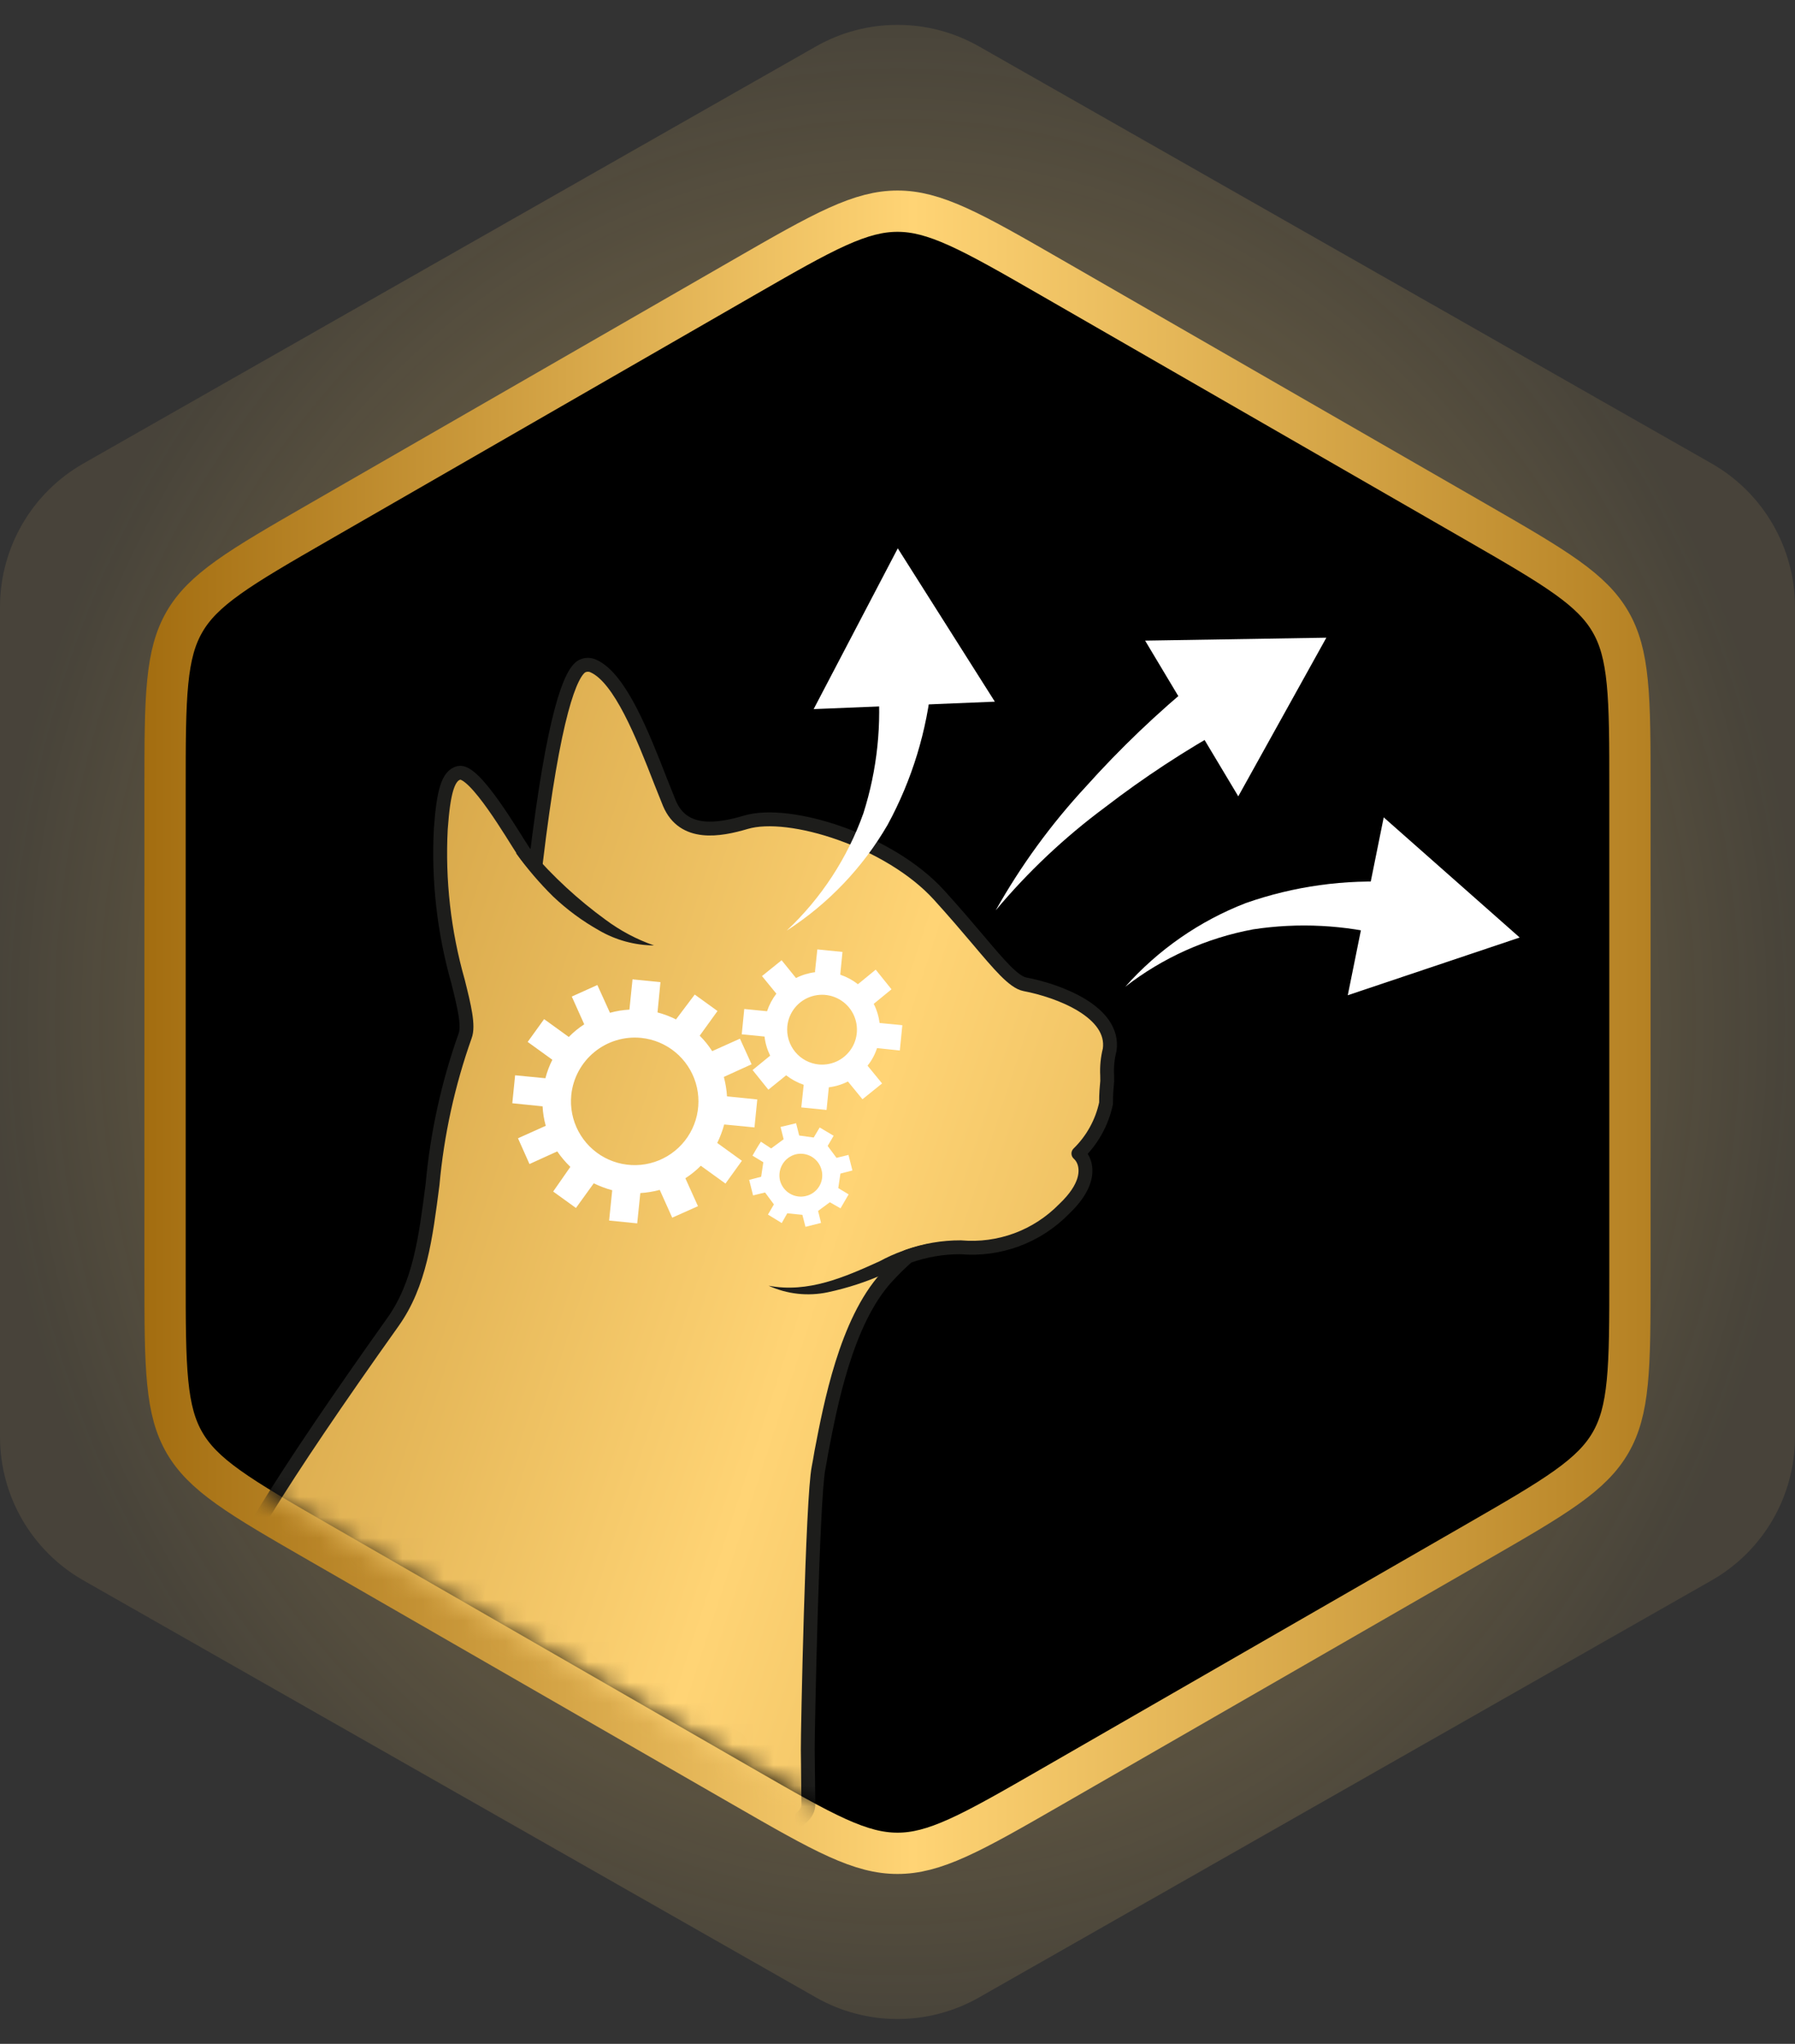 <svg width="87" height="99" viewBox="0 0 87 99" fill="none" xmlns="http://www.w3.org/2000/svg">
<rect x="0" y="0" width="87" height="99" fill="#333333" stroke="none"/>
<path opacity="0.5" d="M39.544 2.251C41.997 0.855 45.003 0.855 47.456 2.251L82.956 22.449C85.456 23.872 87 26.526 87 29.402V69.597C87 72.474 85.456 75.129 82.956 76.551L47.456 96.749C45.003 98.145 41.997 98.145 39.544 96.749L4.044 76.551C1.544 75.128 0 72.474 0 69.597L0 29.402C0 26.526 1.544 23.872 4.044 22.449L39.544 2.251Z" fill="url(#paint0_radial_5552_3200)"/>
<path d="M43.5 10.229C44.377 10.229 45.253 10.455 46.419 10.981C47.605 11.517 49.016 12.327 50.98 13.457L71.481 25.252C73.454 26.388 74.872 27.205 75.936 27.965C76.981 28.712 77.618 29.359 78.06 30.122C78.501 30.885 78.744 31.76 78.87 33.039C78.999 34.34 79 35.977 79 38.254V61.746C79 64.023 78.999 65.66 78.87 66.961C78.744 68.24 78.501 69.115 78.06 69.878C77.618 70.641 76.981 71.288 75.936 72.035C74.872 72.795 73.454 73.612 71.481 74.748L50.98 86.543C49.016 87.673 47.605 88.483 46.419 89.019C45.253 89.545 44.377 89.77 43.5 89.77C42.623 89.77 41.747 89.545 40.581 89.019C39.395 88.483 37.984 87.673 36.02 86.543L15.52 74.748C13.546 73.612 12.128 72.795 11.065 72.035C10.019 71.288 9.382 70.641 8.94 69.878C8.499 69.115 8.256 68.24 8.13 66.961C8.001 65.66 8 64.023 8 61.746L8 38.254C8 35.977 8.001 34.34 8.13 33.039C8.256 31.76 8.499 30.885 8.94 30.122C9.382 29.359 10.019 28.712 11.065 27.965C12.128 27.205 13.546 26.388 15.52 25.252L36.02 13.457C37.984 12.327 39.395 11.517 40.581 10.981C41.747 10.455 42.623 10.229 43.5 10.229Z" fill="black" stroke="url(#paint1_linear_5552_3200)" stroke-width="2"/>
<mask id="mask0_5552_3200" style="mask-type:alpha" maskUnits="userSpaceOnUse" x="7" y="9" width="73" height="80">
<path d="M43.077 10.238C43.956 10.228 44.836 10.445 46.01 10.96C47.203 11.485 48.626 12.284 50.606 13.397L70.228 24.43C72.21 25.545 73.634 26.347 74.704 27.096C75.756 27.831 76.399 28.472 76.848 29.229C77.296 29.987 77.549 30.858 77.689 32.135C77.831 33.432 77.85 35.067 77.875 37.342L78.12 59.805C78.145 62.08 78.162 63.714 78.048 65.014C77.936 66.293 77.702 67.171 77.27 67.938C76.838 68.705 76.209 69.359 75.174 70.117C74.121 70.889 72.714 71.723 70.756 72.88L51.38 84.339C49.425 85.495 48.02 86.325 46.838 86.876C45.676 87.417 44.801 87.653 43.922 87.662C43.043 87.672 42.163 87.455 40.989 86.94C39.795 86.415 38.373 85.616 36.393 84.502L16.771 73.47C14.789 72.355 13.364 71.552 12.295 70.804C11.243 70.068 10.6 69.428 10.151 68.671C9.703 67.913 9.45 67.041 9.31 65.764C9.168 64.467 9.149 62.833 9.124 60.558L8.879 38.095C8.854 35.82 8.837 34.185 8.951 32.885C9.063 31.606 9.297 30.729 9.729 29.962C10.161 29.195 10.79 28.54 11.825 27.782C12.878 27.01 14.285 26.177 16.242 25.02L35.619 13.56C37.574 12.404 38.979 11.575 40.161 11.024C41.323 10.483 42.198 10.247 43.077 10.238Z" fill="black" stroke="url(#paint2_linear_5552_3200)" stroke-width="2"/>
</mask>
<g mask="url(#mask0_5552_3200)">
<path d="M49.67 47.675C49.133 47.568 48.436 46.744 47.38 45.494C46.86 44.88 46.248 44.162 45.514 43.354C43.128 40.728 38.276 39.195 36.145 39.83C34.873 40.206 33.131 40.52 32.449 38.919C32.317 38.603 32.185 38.249 32.03 37.873C31.151 35.616 30.064 32.856 28.773 32.266C28.685 32.222 28.587 32.2 28.489 32.201C28.39 32.202 28.294 32.226 28.206 32.272C27.658 32.58 26.834 34.553 25.969 41.807C25.969 41.86 25.97 41.89 25.97 41.973C25.753 41.736 25.551 41.486 25.365 41.224C24.912 40.549 23.011 37.254 22.242 37.436C21.722 37.562 21.496 38.32 21.365 40.15C21.235 42.644 21.518 45.142 22.201 47.544C22.501 48.742 22.731 49.691 22.54 50.184C21.715 52.507 21.186 54.924 20.964 57.378C20.629 59.966 20.352 62.197 19.042 64.04C13.551 71.752 10.812 76.216 10.662 77.668L10.664 77.85L10.809 77.954C11.136 78.192 17.117 85.659 25.273 88.168C29.632 89.511 39.332 89.586 39.18 87.344C39.178 87.208 39.153 84.867 39.151 84.746C39.143 83.99 39.373 72.558 39.675 71.089C39.718 70.877 39.76 70.627 39.81 70.332C40.246 68.061 41.003 64.042 42.958 61.882C43.285 61.522 43.632 61.18 43.997 60.859C44.822 60.561 45.692 60.411 46.568 60.415C47.486 60.495 48.409 60.371 49.273 60.053C50.137 59.734 50.919 59.227 51.564 58.57C52.723 57.477 52.677 56.685 52.544 56.293C52.489 56.132 52.394 55.987 52.268 55.873C52.945 55.213 53.412 54.367 53.609 53.441C53.603 52.973 53.645 52.595 53.665 52.368C53.664 52.3 53.663 52.209 53.662 52.096C53.639 51.676 53.68 51.255 53.784 50.848C54.044 49.017 51.328 47.989 49.67 47.675Z" fill="white"/>
<path d="M49.67 47.675C49.133 47.568 48.436 46.744 47.38 45.494C46.86 44.88 46.248 44.162 45.514 43.354C43.128 40.728 38.276 39.195 36.145 39.83C34.873 40.206 33.131 40.52 32.449 38.919C32.317 38.603 32.185 38.249 32.03 37.873C31.151 35.616 30.064 32.856 28.773 32.266C28.685 32.222 28.587 32.2 28.489 32.201C28.39 32.202 28.294 32.226 28.206 32.272C27.658 32.58 26.834 34.553 25.969 41.807C25.969 41.86 25.97 41.89 25.97 41.973C25.753 41.736 25.551 41.486 25.365 41.224C24.912 40.549 23.011 37.254 22.242 37.436C21.722 37.562 21.496 38.32 21.365 40.15C21.235 42.644 21.518 45.142 22.201 47.544C22.501 48.742 22.731 49.691 22.54 50.184C21.715 52.507 21.186 54.924 20.964 57.378C20.629 59.966 20.352 62.197 19.042 64.04C13.551 71.752 10.812 76.216 10.662 77.668L10.664 77.85L10.809 77.954C11.136 78.192 17.117 85.659 25.273 88.168C29.632 89.511 39.332 89.586 39.18 87.344C39.178 87.208 39.153 84.867 39.151 84.746C39.143 83.99 39.373 72.558 39.675 71.089C39.718 70.877 39.76 70.627 39.81 70.332C40.246 68.061 41.003 64.042 42.958 61.882C43.285 61.522 43.632 61.18 43.997 60.859C44.822 60.561 45.692 60.411 46.568 60.415C47.486 60.495 48.409 60.371 49.273 60.053C50.137 59.734 50.919 59.227 51.564 58.57C52.723 57.477 52.677 56.685 52.544 56.293C52.489 56.132 52.394 55.987 52.268 55.873C52.945 55.213 53.412 54.367 53.609 53.441C53.603 52.973 53.645 52.595 53.665 52.368C53.664 52.3 53.663 52.209 53.662 52.096C53.639 51.676 53.68 51.255 53.784 50.848C54.044 49.017 51.328 47.989 49.67 47.675Z" fill="url(#paint3_linear_5552_3200)"/>
<path d="M49.67 47.675C49.133 47.568 48.436 46.744 47.38 45.494C46.86 44.88 46.248 44.162 45.514 43.354C43.128 40.728 38.276 39.195 36.145 39.83C34.873 40.206 33.131 40.52 32.449 38.919C32.317 38.603 32.185 38.249 32.03 37.873C31.151 35.616 30.064 32.856 28.773 32.266C28.685 32.222 28.587 32.2 28.489 32.201C28.39 32.202 28.294 32.226 28.206 32.272C27.658 32.58 26.834 34.553 25.969 41.807C25.969 41.86 25.97 41.89 25.97 41.973C25.753 41.736 25.551 41.486 25.365 41.224C24.912 40.549 23.011 37.254 22.242 37.436C21.722 37.562 21.496 38.32 21.365 40.15C21.235 42.644 21.518 45.142 22.201 47.544C22.501 48.742 22.731 49.691 22.54 50.184C21.715 52.507 21.186 54.924 20.964 57.378C20.629 59.966 20.352 62.197 19.042 64.04C13.551 71.752 10.812 76.216 10.662 77.668L10.664 77.85L10.809 77.954C11.136 78.192 17.117 85.659 25.273 88.168C29.632 89.511 39.332 89.586 39.18 87.344C39.178 87.208 39.153 84.867 39.151 84.746C39.143 83.99 39.373 72.558 39.675 71.089C39.718 70.877 39.76 70.627 39.81 70.332C40.246 68.061 41.003 64.042 42.958 61.882C43.285 61.522 43.632 61.18 43.997 60.859C44.822 60.561 45.692 60.411 46.568 60.415C47.486 60.495 48.409 60.371 49.273 60.053C50.137 59.734 50.919 59.227 51.564 58.57C52.723 57.477 52.677 56.685 52.544 56.293C52.489 56.132 52.394 55.987 52.268 55.873C52.945 55.213 53.412 54.367 53.609 53.441C53.603 52.973 53.645 52.595 53.665 52.368C53.664 52.3 53.663 52.209 53.662 52.096C53.639 51.676 53.68 51.255 53.784 50.848C54.044 49.017 51.328 47.989 49.67 47.675Z" stroke="#1D1D1B" stroke-width="0.672" stroke-linejoin="round"/>
<path d="M25.009 41.319C25.545 42.067 26.144 42.768 26.799 43.415C27.474 44.057 28.226 44.612 29.038 45.068C29.847 45.537 30.763 45.787 31.698 45.794C30.856 45.502 30.065 45.082 29.35 44.55C28.022 43.584 26.81 42.467 25.741 41.221C25.65 41.229 25.009 41.319 25.009 41.319Z" fill="#1D1D1B"/>
<path d="M44.973 60.251C44.155 60.411 43.366 60.695 42.633 61.092C40.926 61.866 39.167 62.641 37.252 62.277C38.151 62.688 39.159 62.798 40.126 62.593C41.079 62.39 42.007 62.086 42.896 61.686L43.986 61.176L44.973 60.251Z" fill="#1D1D1B"/>
<path d="M38.133 45.074C39.806 43.502 41.079 41.553 41.848 39.39C42.52 37.276 42.753 35.048 42.532 32.841L45.169 32.918C44.936 35.38 44.207 37.77 43.025 39.944C41.824 42.018 40.147 43.776 38.133 45.074Z" fill="white"/>
<path d="M48.218 33.987L43.514 26.56L39.436 34.347L48.218 33.987Z" fill="white"/>
<path d="M54.539 47.796C56.135 46 58.138 44.611 60.379 43.743C62.714 42.924 65.189 42.581 67.658 42.735L67.317 45.352C65.167 44.796 62.928 44.681 60.733 45.016C58.476 45.436 56.352 46.389 54.539 47.796Z" fill="white"/>
<path d="M65.324 48.207L73.656 45.411L67.066 39.591L65.324 48.207Z" fill="white"/>
<path d="M48.261 44.094C49.475 41.935 50.939 39.926 52.623 38.109C54.295 36.244 56.11 34.512 58.051 32.928L59.548 35.178C57.452 36.336 55.446 37.651 53.548 39.111C51.596 40.559 49.821 42.231 48.261 44.094Z" fill="white"/>
<path d="M60.017 38.572L64.285 30.889L55.501 31.03L60.017 38.572Z" fill="white"/>
<path d="M27.644 56.52L26.811 57.715L27.915 58.511L28.778 57.316C29.065 57.456 29.365 57.569 29.673 57.653L29.523 59.12L30.884 59.257L31.035 57.79C31.353 57.77 31.669 57.718 31.977 57.636L32.581 58.981L33.829 58.424L33.218 57.071C33.489 56.897 33.74 56.694 33.967 56.466L35.162 57.329L35.958 56.225L34.763 55.362C34.903 55.075 35.016 54.775 35.1 54.467L36.568 54.609L36.704 53.255L35.237 53.105C35.217 52.787 35.165 52.471 35.083 52.163L36.428 51.551L35.864 50.311L34.518 50.915C34.345 50.644 34.142 50.392 33.913 50.166L34.776 48.971L33.672 48.174L32.764 49.378C32.478 49.234 32.178 49.121 31.868 49.04L32.011 47.573L30.657 47.437L30.507 48.904C30.188 48.92 29.872 48.972 29.564 49.058L28.953 47.712L27.713 48.27L28.317 49.615C28.045 49.791 27.794 49.997 27.568 50.228L26.372 49.364L25.576 50.468L26.771 51.332C26.628 51.617 26.515 51.917 26.434 52.227L24.967 52.084L24.83 53.438L26.298 53.588C26.314 53.907 26.366 54.223 26.451 54.531L25.106 55.135L25.663 56.383L27.009 55.771C27.195 56.042 27.407 56.292 27.644 56.52ZM31.073 50.273C31.681 50.334 32.258 50.574 32.729 50.963C33.2 51.352 33.546 51.872 33.722 52.457C33.898 53.042 33.896 53.666 33.718 54.25C33.539 54.835 33.191 55.353 32.717 55.739C32.244 56.126 31.667 56.363 31.059 56.422C30.451 56.48 29.839 56.357 29.3 56.068C28.762 55.779 28.322 55.336 28.035 54.797C27.748 54.257 27.628 53.645 27.689 53.037C27.773 52.222 28.177 51.474 28.811 50.956C29.445 50.438 30.259 50.192 31.073 50.273Z" fill="white"/>
<path d="M37.055 50.208C37.092 50.53 37.185 50.843 37.329 51.134L36.476 51.83L37.242 52.782L38.103 52.085C38.359 52.283 38.647 52.438 38.954 52.544L38.837 53.64L40.062 53.763L40.171 52.666C40.494 52.628 40.808 52.532 41.097 52.384L41.802 53.245L42.753 52.48L42.048 51.618C42.253 51.365 42.408 51.077 42.508 50.767L43.612 50.884L43.734 49.659L42.63 49.55C42.591 49.227 42.495 48.914 42.348 48.624L43.209 47.919L42.444 46.968L41.582 47.673C41.327 47.473 41.039 47.318 40.731 47.214L40.731 47.146L40.833 46.11L39.615 45.987L39.505 47.023L39.506 47.091C39.184 47.131 38.87 47.226 38.58 47.373L37.883 46.512L36.932 47.278L37.629 48.131C37.432 48.388 37.279 48.675 37.177 48.982L36.073 48.873L35.951 50.099L37.055 50.208ZM38.16 49.704C38.194 49.372 38.325 49.058 38.537 48.8C38.749 48.542 39.033 48.353 39.353 48.257C39.672 48.16 40.013 48.16 40.333 48.256C40.652 48.353 40.936 48.542 41.149 48.799C41.361 49.057 41.492 49.372 41.526 49.704C41.56 50.036 41.495 50.37 41.34 50.666C41.184 50.961 40.944 51.203 40.651 51.363C40.357 51.522 40.023 51.591 39.691 51.561C39.468 51.54 39.252 51.475 39.055 51.37C38.857 51.266 38.682 51.123 38.54 50.95C38.398 50.778 38.291 50.579 38.226 50.365C38.161 50.151 38.138 49.927 38.16 49.704Z" fill="white"/>
<path d="M37.89 59.24L37.221 58.832L37.51 58.338L37.081 57.761L36.5 57.903L36.311 57.15L36.891 57L36.997 56.296L36.472 55.977C36.605 55.749 36.731 55.521 36.88 55.3L37.375 55.627L37.982 55.183L37.832 54.587L38.585 54.406L38.735 55.001L39.439 55.099L39.728 54.612L40.405 55.013L40.115 55.507L40.545 56.084L41.125 55.941L41.315 56.695L40.734 56.845L40.629 57.548L41.131 57.853L40.738 58.529L40.221 58.233L39.651 58.654L39.794 59.235L39.04 59.424L38.89 58.844L38.157 58.769L37.89 59.24ZM38.549 55.917C38.285 55.991 38.059 56.165 37.921 56.402C37.783 56.639 37.742 56.92 37.807 57.187C37.878 57.453 38.051 57.68 38.289 57.819C38.527 57.958 38.81 57.997 39.077 57.928C39.209 57.895 39.333 57.836 39.442 57.754C39.551 57.672 39.643 57.57 39.712 57.452C39.781 57.335 39.826 57.205 39.844 57.07C39.862 56.935 39.854 56.797 39.818 56.666C39.784 56.533 39.724 56.409 39.642 56.299C39.56 56.19 39.457 56.098 39.339 56.028C39.221 55.959 39.09 55.913 38.955 55.894C38.819 55.875 38.681 55.883 38.549 55.917Z" fill="white"/>
</g>
<defs>
<radialGradient id="paint0_radial_5552_3200" cx="0" cy="0" r="1" gradientUnits="userSpaceOnUse" gradientTransform="translate(43.5 49.5) rotate(90) scale(49.5 43.5)">
<stop stop-color="#FFD475"/>
<stop offset="1" stop-color="#FFD475" stop-opacity="0.2"/>
</radialGradient>
<linearGradient id="paint1_linear_5552_3200" x1="7" y1="54.286" x2="80" y2="54.286" gradientUnits="userSpaceOnUse">
<stop stop-color="#A36D10"/>
<stop offset="0.51" stop-color="#FFD475"/>
<stop offset="1" stop-color="#B58123"/>
</linearGradient>
<linearGradient id="paint2_linear_5552_3200" x1="8.047" y1="53.516" x2="79.043" y2="52.741" gradientUnits="userSpaceOnUse">
<stop stop-color="#A36D10"/>
<stop offset="0.51" stop-color="#FFD475"/>
<stop offset="1" stop-color="#B58123"/>
</linearGradient>
<linearGradient id="paint3_linear_5552_3200" x1="-16.391" y1="42.905" x2="100.955" y2="81.194" gradientUnits="userSpaceOnUse">
<stop stop-color="#A36D10"/>
<stop offset="0.479" stop-color="#FFD475"/>
<stop offset="1" stop-color="#A36D10"/>
</linearGradient>
</defs>
</svg>
